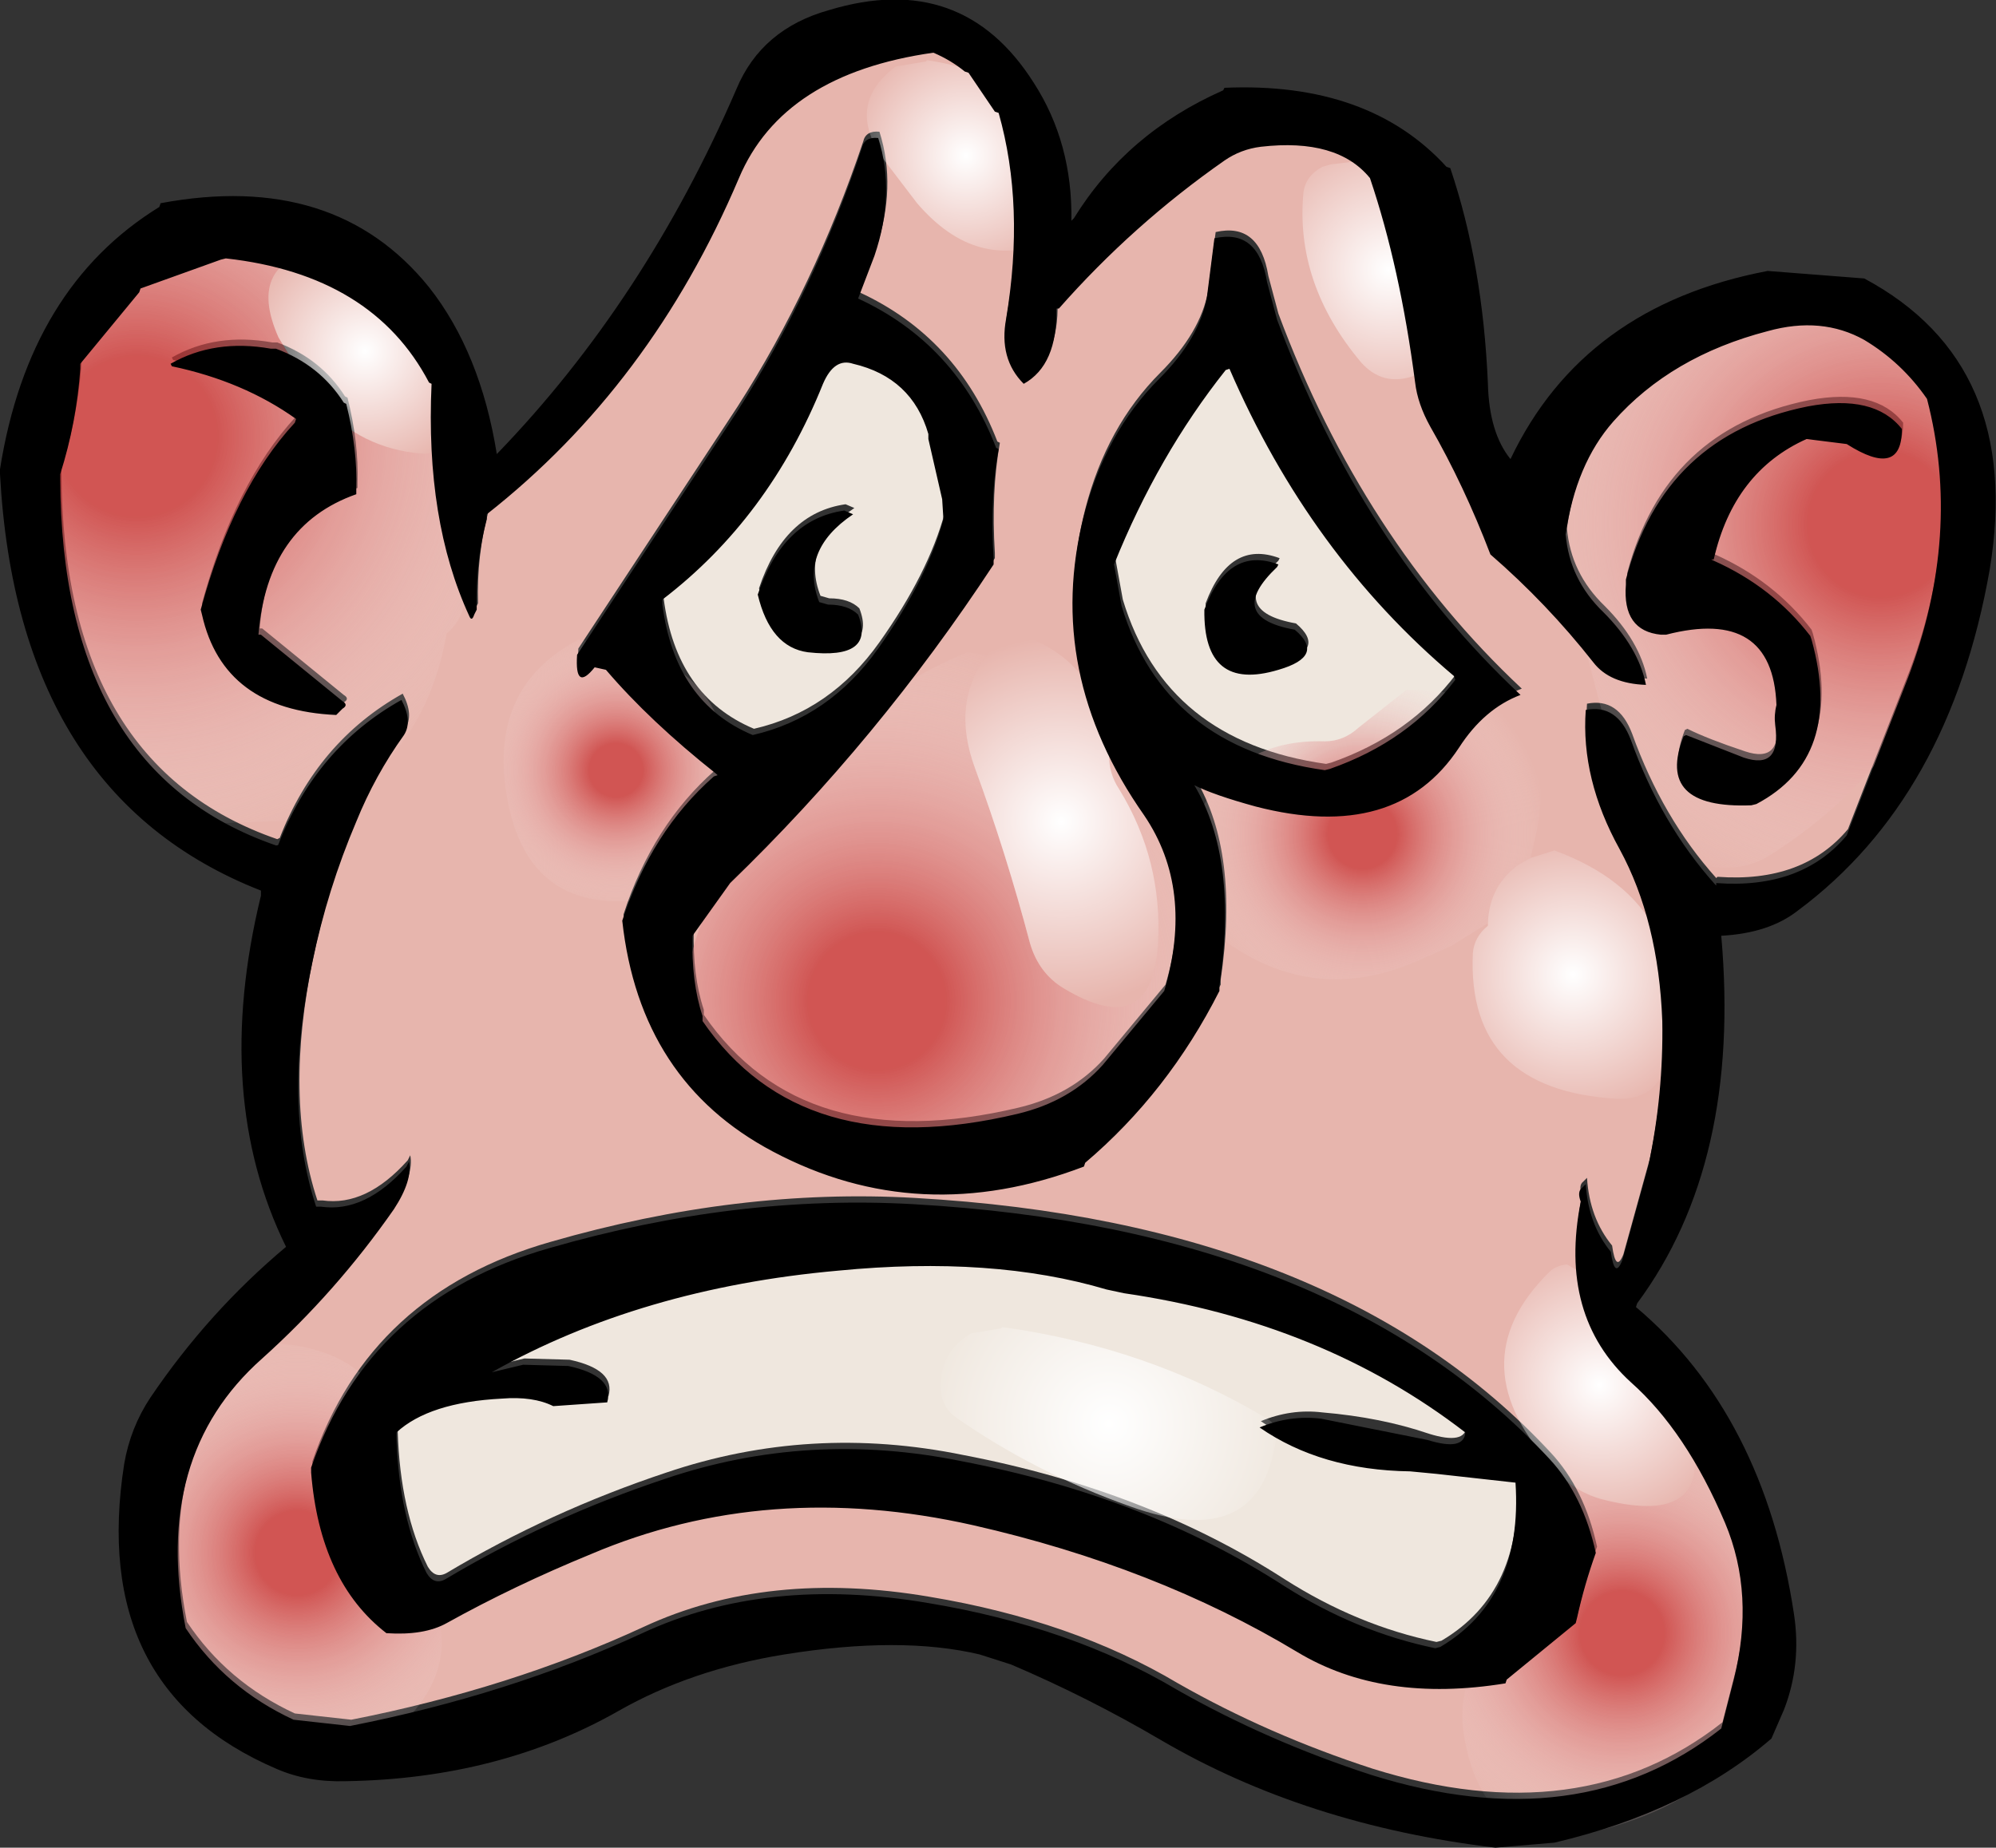 <?xml version="1.0" encoding="UTF-8" standalone="no"?>
<svg xmlns:xlink="http://www.w3.org/1999/xlink" height="73.65px" width="79.55px" xmlns="http://www.w3.org/2000/svg">
  <rect width="100%" height="100%" fill="#333333" stroke="none"/>
  <g transform="matrix(1.0, 0.0, 0.0, 1.0, 40.45, 35.4)">
    <path d="M14.2 -28.55 Q15.4 -25.0 16.0 -20.4 16.1 -19.55 16.6 -18.65 L19.0 -13.55 Q21.25 -11.6 23.1 -9.25 23.75 -8.4 25.2 -8.35 24.9 -9.85 23.5 -11.25 22.15 -12.55 22.0 -14.35 22.4 -17.15 23.9 -18.85 26.2 -21.45 30.05 -22.45 32.2 -23.05 33.9 -22.1 35.4 -21.2 36.4 -19.75 37.8 -14.35 35.65 -8.65 L33.2 -2.35 Q31.4 -0.2 28.0 -0.45 L27.95 -0.4 Q25.8 -2.8 24.6 -6.15 24.05 -7.6 22.8 -7.35 22.6 -4.6 24.15 -1.8 25.7 1.05 25.85 5.05 25.9 7.95 25.3 10.8 L24.25 14.6 Q23.95 15.35 23.8 14.25 22.9 13.15 22.8 11.55 L22.65 11.7 Q22.45 11.85 22.6 12.25 21.7 16.8 24.6 19.45 26.8 21.4 28.35 25.05 29.55 27.9 28.7 31.3 L28.2 33.25 Q22.55 37.7 14.25 35.1 10.1 33.75 6.5 31.7 2.3 29.2 -3.4 28.25 -9.85 27.15 -14.8 29.45 -20.1 31.9 -26.45 33.15 L-28.7 32.9 Q-31.4 31.65 -33.0 29.25 -34.35 22.4 -29.95 18.5 -27.0 15.85 -24.7 12.55 -23.95 11.4 -24.1 10.65 L-24.2 10.85 Q-25.85 12.7 -27.6 12.45 L-27.8 12.45 Q-29.15 8.35 -27.95 2.7 -27.35 -0.2 -26.2 -2.9 -25.45 -4.75 -24.3 -6.35 -23.95 -6.9 -24.4 -7.75 -27.8 -5.85 -29.3 -2.0 L-29.4 -1.95 Q-37.95 -4.9 -38.0 -16.55 L-38.0 -16.75 Q-37.35 -18.8 -37.2 -20.95 L-37.2 -21.15 Q-36.2 -22.75 -34.85 -24.0 L-34.8 -24.15 -31.6 -25.3 -31.4 -25.35 Q-25.55 -24.7 -23.3 -20.4 L-23.2 -20.35 Q-23.45 -14.9 -21.7 -11.1 -21.6 -10.85 -21.5 -11.15 L-21.4 -11.35 Q-21.45 -13.25 -21.0 -14.95 L-21.0 -15.15 Q-14.45 -20.3 -10.95 -28.55 -9.2 -32.7 -3.2 -33.55 L-1.95 -32.8 -1.8 -32.75 -0.75 -31.2 -0.6 -31.15 Q0.45 -27.45 -0.3 -22.95 -0.6 -21.35 0.4 -20.35 1.75 -21.1 1.7 -23.35 L1.8 -23.35 Q4.75 -26.7 8.4 -29.25 9.05 -29.7 9.85 -29.8 12.9 -30.15 14.2 -28.55 M7.7 -23.8 Q7.4 -22.15 5.8 -20.55 3.65 -18.4 2.8 -15.1 1.2 -8.85 5.2 -3.15 7.2 -0.2 6.0 3.85 L3.55 6.8 Q2.25 8.25 0.15 8.75 -8.45 10.8 -12.4 5.05 L-12.4 4.85 Q-12.85 3.5 -12.8 1.65 -12.2 0.45 -11.3 -0.45 -5.4 -6.15 -0.8 -13.15 L-0.8 -13.35 Q-0.95 -15.8 -0.6 -17.75 L-0.7 -17.8 Q-2.3 -21.95 -6.2 -23.75 L-5.55 -25.45 Q-4.7 -27.95 -5.4 -30.15 -5.95 -30.2 -6.05 -29.75 -8.0 -23.95 -11.05 -19.2 L-17.4 -9.55 Q-17.5 -8.05 -16.7 -9.05 -16.55 -9.3 -16.25 -8.95 -14.5 -6.9 -11.85 -4.8 L-11.95 -4.7 Q-14.45 -2.5 -15.6 1.05 -14.9 7.45 -9.6 10.25 -3.75 13.35 2.8 10.85 L2.85 10.7 Q6.15 7.9 8.2 3.85 L8.2 3.65 Q8.95 -1.4 7.2 -4.35 8.0 -3.95 9.65 -3.5 15.25 -2.05 17.75 -5.85 18.75 -7.4 20.2 -7.95 13.85 -13.9 10.5 -22.9 L10.1 -24.4 Q9.75 -26.55 8.0 -26.15 L7.7 -23.8 M31.6 -18.15 L33.2 -17.95 Q35.4 -16.55 35.4 -18.55 34.3 -19.95 31.65 -19.45 25.9 -18.3 24.4 -12.55 L24.4 -12.35 Q24.25 -10.5 25.8 -10.35 L26.0 -10.35 Q30.25 -11.45 30.4 -7.55 30.3 -7.15 30.35 -6.75 30.6 -4.95 29.1 -5.45 27.6 -5.95 26.8 -6.35 L26.7 -6.3 Q25.55 -3.4 29.4 -3.55 L29.6 -3.6 Q33.1 -5.45 31.8 -10.15 L31.75 -10.3 Q30.25 -12.25 27.9 -13.3 L27.9 -13.35 Q28.7 -16.85 31.6 -18.15 M-29.4 -21.75 L-29.6 -21.75 Q-31.85 -22.15 -33.6 -21.15 L-33.55 -21.05 Q-30.7 -20.45 -28.6 -18.95 L-28.65 -18.8 Q-31.1 -16.15 -32.4 -11.35 L-32.35 -11.15 Q-31.5 -7.35 -27.0 -7.15 L-26.75 -7.4 Q-26.5 -7.55 -26.75 -7.7 L-30.0 -10.35 -30.1 -10.35 Q-29.75 -14.7 -26.2 -15.95 L-26.2 -16.15 Q-26.15 -17.75 -26.6 -19.55 L-26.7 -19.6 Q-27.65 -21.1 -29.4 -21.75 M11.3 30.2 Q14.7 32.25 19.6 31.45 L19.65 31.3 22.4 29.05 22.45 28.85 Q22.75 27.5 23.2 26.25 22.7 23.95 21.35 22.5 12.8 13.3 -4.0 12.35 -11.05 11.95 -18.5 14.1 -25.7 16.15 -28.0 22.85 L-28.0 23.05 Q-27.65 27.4 -25.0 29.45 -23.5 29.55 -22.6 29.05 -19.9 27.55 -16.85 26.3 -9.8 23.3 -1.6 25.15 5.65 26.8 11.3 30.2" fill="#e7b5ad" fill-rule="evenodd" stroke="none"/>
    <path d="M10.5 -13.05 L10.55 -13.15 Q8.55 -13.9 7.6 -11.35 7.55 -8.05 10.55 -8.95 12.45 -9.5 11.2 -10.55 8.4 -11.05 10.5 -13.05 M8.45 -20.9 L8.6 -20.95 Q11.8 -13.55 17.55 -8.7 L17.6 -8.55 Q15.75 -6.1 12.6 -5.0 L12.4 -4.95 Q6.0 -5.85 4.3 -11.5 L4.0 -13.15 Q5.75 -17.5 8.45 -20.9 M4.4 15.9 Q12.3 17.05 18.0 21.45 17.95 22.2 16.5 21.75 14.6 21.1 12.25 20.9 11.0 20.75 9.8 21.25 12.25 22.95 15.8 23.0 L16.85 23.1 20.0 23.45 Q20.3 28.05 17.0 30.0 L16.8 30.05 Q13.65 29.4 10.75 27.55 5.25 24.0 -2.05 22.6 -8.15 21.35 -13.9 23.3 -18.55 24.85 -22.65 27.3 -23.1 27.55 -23.4 27.05 -24.5 24.85 -24.6 21.65 L-24.6 21.45 Q-23.3 20.25 -20.4 20.1 -19.15 20.0 -18.35 20.4 L-16.2 20.25 Q-15.9 19.2 -17.75 18.8 L-19.55 18.75 -20.8 19.05 Q-14.85 15.7 -7.0 15.0 -0.85 14.4 3.7 15.75 L4.4 15.9 M-6.4 -21.15 Q-4.05 -20.6 -3.4 -18.35 L-3.4 -18.15 -2.85 -15.75 -2.8 -14.95 Q-3.45 -12.55 -5.4 -9.8 -7.35 -7.05 -10.4 -6.35 -13.5 -7.65 -14.0 -11.55 L-14.0 -11.75 Q-9.75 -15.0 -7.6 -20.35 -7.15 -21.4 -6.4 -21.15 M-6.4 -15.15 L-6.75 -15.3 Q-9.2 -14.95 -10.2 -11.95 -9.7 -9.85 -8.2 -9.65 -5.5 -9.35 -6.2 -11.15 -6.6 -11.55 -7.4 -11.55 L-7.75 -11.65 Q-8.55 -13.7 -6.4 -15.15" fill="#efe7de" fill-rule="evenodd" stroke="none"/>
    <path d="M18.85 1.4 L17.4 2.3 16.05 2.9 Q12.3 4.55 8.95 2.5 5.4 0.3 7.55 -3.35 9.1 -5.95 12.35 -5.85 13.1 -5.85 13.7 -6.4 L15.6 -7.9 Q22.15 -7.9 20.7 -1.85 L20.55 -1.2 20.1 -0.95 Q18.9 -0.1 18.85 1.4" fill="url(#gradient0)" fill-rule="evenodd" stroke="none"/>
    <path d="M-11.6 -2.3 Q-12.0 -0.05 -14.2 0.35 -19.25 1.35 -20.2 -3.4 -21.1 -7.95 -17.4 -9.9 -10.3 -9.35 -11.6 -2.3" fill="url(#gradient1)" fill-rule="evenodd" stroke="none"/>
    <path d="M-30.4 18.1 Q-23.95 18.1 -24.8 24.25 L-25.15 25.75 Q-20.4 30.45 -25.45 34.2 -26.7 35.1 -28.45 34.85 -29.7 34.7 -30.65 33.75 -37.7 26.45 -31.15 18.95 L-30.4 18.1" fill="url(#gradient2)" fill-rule="evenodd" stroke="none"/>
    <path d="M27.05 22.25 Q30.5 23.65 30.6 28.5 30.75 35.2 24.2 37.3 19.05 39.0 18.0 34.3 17.25 31.15 19.9 29.5 L21.0 28.85 Q20.95 26.4 21.85 24.15 L22.05 23.7 Q22.65 24.15 23.35 24.35 27.55 25.45 27.05 22.25" fill="url(#gradient3)" fill-rule="evenodd" stroke="none"/>
    <path d="M3.3 -7.35 Q5.5 -5.45 6.35 -1.8 8.05 5.5 1.9 9.3 -1.9 11.65 -6.75 10.35 -15.85 7.9 -11.9 0.05 L-10.6 -2.15 Q-7.2 -7.2 -1.9 -9.4 L-1.1 -9.3 Q-2.55 -7.4 -1.6 -4.8 -0.35 -1.4 0.6 2.2 0.95 3.4 1.95 4.0 5.45 6.1 5.7 2.25 5.9 -1.1 4.15 -3.95 3.75 -4.55 3.75 -5.3 L3.3 -7.35" fill="url(#gradient4)" fill-rule="evenodd" stroke="none"/>
    <path d="M37.5 -17.75 Q38.9 -6.95 30.15 -1.35 28.8 -0.45 26.85 -1.05 24.9 -1.7 24.35 -3.65 22.7 -9.3 21.45 -14.95 20.95 -17.25 21.8 -19.35 22.75 -21.6 24.6 -22.4 L27.35 -22.15 28.1 -22.0 Q31.65 -23.45 35.0 -21.5 37.2 -20.25 37.5 -17.75" fill="url(#gradient5)" fill-rule="evenodd" stroke="none"/>
    <path d="M-22.1 -19.35 L-22.05 -19.15 Q-20.95 -15.1 -21.95 -11.3 -22.1 -10.6 -22.65 -10.15 -23.6 -4.7 -28.55 -2.7 L-32.65 -2.55 Q-34.15 -3.0 -35.15 -4.15 -39.05 -8.9 -38.35 -15.3 -38.05 -18.3 -37.25 -21.15 -36.3 -24.45 -33.4 -25.9 -29.35 -26.75 -26.55 -25.2 L-27.5 -25.5 Q-30.7 -25.0 -29.35 -21.95 L-27.9 -19.55 Q-26.3 -17.65 -23.95 -17.35 -22.15 -17.1 -22.1 -18.9 L-22.1 -19.35" fill="url(#gradient6)" fill-rule="evenodd" stroke="none"/>
    <path d="M-1.1 -9.3 L-0.75 -9.75 -0.4 -9.85 0.5 -10.0 Q2.55 -9.2 3.3 -7.35 L3.75 -5.3 Q3.75 -4.55 4.15 -3.95 5.9 -1.1 5.7 2.25 5.45 6.1 1.95 4.0 0.95 3.4 0.6 2.2 -0.35 -1.4 -1.6 -4.8 -2.55 -7.4 -1.1 -9.3" fill="url(#gradient7)" fill-rule="evenodd" stroke="none"/>
    <path d="M16.85 -26.5 L17.0 -26.15 Q20.25 -21.85 15.85 -20.4 14.65 -20.0 13.8 -20.95 11.15 -24.1 11.5 -27.75 11.6 -28.4 12.25 -28.75 L12.6 -28.85 13.45 -28.95 13.5 -29.0 Q16.25 -29.0 16.85 -26.5" fill="url(#gradient8)" fill-rule="evenodd" stroke="none"/>
    <path d="M1.5 -25.85 Q-1.5 -24.5 -3.9 -27.3 L-5.35 -29.2 Q-6.7 -31.3 -4.75 -32.75 L-3.55 -32.95 -3.5 -33.0 Q2.5 -32.1 1.95 -26.4 1.9 -26.0 1.5 -25.85" fill="url(#gradient9)" fill-rule="evenodd" stroke="none"/>
    <path d="M20.55 -1.2 L21.5 -1.5 Q27.35 0.65 25.95 6.95 25.6 8.45 24.0 8.4 18.0 8.05 18.25 2.6 18.3 1.95 18.85 1.5 L18.85 1.4 Q18.9 -0.1 20.1 -0.95 L20.55 -1.2" fill="url(#gradient10)" fill-rule="evenodd" stroke="none"/>
    <path d="M22.05 23.7 L21.6 23.25 Q17.55 19.0 21.3 15.3 21.55 15.05 22.0 15.0 24.65 16.45 26.15 19.55 L26.85 21.3 27.05 22.25 Q27.55 25.45 23.35 24.35 22.65 24.15 22.05 23.7" fill="url(#gradient11)" fill-rule="evenodd" stroke="none"/>
    <path d="M-2.95 19.6 Q-2.85 18.4 -1.75 17.75 L-0.55 17.55 -0.5 17.5 Q5.3 18.3 10.05 21.15 10.5 21.4 10.4 22.0 9.75 26.5 4.6 24.65 0.8 23.3 -2.35 21.1 -3.05 20.6 -2.95 19.6" fill="url(#gradient12)" fill-rule="evenodd" stroke="none"/>
    <path d="M-22.1 -19.35 L-22.1 -18.9 Q-22.15 -17.1 -23.95 -17.35 -26.3 -17.65 -27.9 -19.55 L-29.35 -21.95 Q-30.7 -25.0 -27.5 -25.5 L-26.55 -25.2 Q-22.2 -23.75 -22.1 -19.35" fill="url(#gradient13)" fill-rule="evenodd" stroke="none"/>
    <path d="M8.35 -31.9 Q14.1 -32.15 17.2 -28.75 L17.35 -28.7 Q18.65 -24.85 18.85 -20.1 18.9 -18.15 19.75 -17.1 22.65 -23.2 30.0 -24.6 L33.85 -24.3 Q40.2 -20.9 38.85 -12.7 37.25 -3.6 31.2 0.9 30.05 1.8 28.15 1.9 28.95 10.95 24.8 16.55 L24.75 16.7 Q29.85 21.0 31.05 28.95 31.35 30.95 30.65 32.75 L30.15 33.9 Q26.8 36.8 21.5 38.05 L19.15 38.25 Q11.6 37.35 5.8 33.95 2.9 32.25 -0.15 30.95 L-1.4 30.55 Q-4.55 29.8 -9.2 30.55 -12.9 31.15 -15.8 32.8 -20.55 35.5 -26.65 35.6 -28.2 35.65 -29.45 35.1 -36.9 31.9 -35.5 22.95 -35.25 21.5 -34.45 20.3 -32.15 16.9 -29.05 14.3 -32.0 8.3 -30.05 0.3 L-30.05 0.1 Q-39.75 -3.7 -40.45 -16.5 L-40.45 -16.7 Q-39.3 -23.95 -34.1 -27.15 L-34.05 -27.3 Q-27.1 -28.6 -23.35 -23.95 -21.3 -21.35 -20.65 -17.3 -14.75 -23.4 -11.1 -31.85 -10.1 -34.25 -7.4 -35.0 -2.1 -36.6 0.75 -32.1 2.3 -29.7 2.25 -26.6 L2.35 -26.7 Q4.45 -30.1 8.3 -31.8 L8.35 -31.9 M9.8 -29.55 Q9.0 -29.45 8.35 -29.0 4.7 -26.45 1.75 -23.1 L1.65 -23.1 Q1.7 -20.85 0.35 -20.1 -0.65 -21.1 -0.35 -22.7 0.4 -27.2 -0.65 -30.9 L-0.8 -30.95 -1.85 -32.5 -2.0 -32.55 Q-2.55 -33.0 -3.25 -33.3 -9.25 -32.45 -11.0 -28.3 -14.5 -20.05 -21.05 -14.9 L-21.05 -14.7 Q-21.5 -13.0 -21.45 -11.1 L-21.55 -10.9 Q-21.65 -10.6 -21.75 -10.85 -23.5 -14.65 -23.25 -20.1 L-23.35 -20.15 Q-25.6 -24.45 -31.45 -25.1 L-31.65 -25.05 -34.85 -23.9 -34.9 -23.75 -37.25 -20.9 -37.25 -20.7 Q-37.4 -18.55 -38.05 -16.5 L-38.05 -16.3 Q-38.0 -4.65 -29.45 -1.7 -29.35 -1.7 -29.35 -1.75 -27.85 -5.6 -24.45 -7.5 -24.0 -6.65 -24.35 -6.1 -25.5 -4.5 -26.25 -2.65 -27.4 0.05 -28.0 2.95 -29.2 8.6 -27.85 12.7 L-27.65 12.7 Q-25.9 12.95 -24.25 11.1 L-24.15 10.9 Q-24.0 11.65 -24.75 12.8 -27.05 16.1 -30.0 18.75 -34.4 22.65 -33.05 29.5 -31.45 31.9 -28.75 33.15 L-26.5 33.4 Q-20.15 32.15 -14.85 29.7 -9.9 27.4 -3.45 28.5 2.25 29.45 6.45 31.95 10.05 34.0 14.2 35.35 22.5 37.95 28.15 33.5 L28.65 31.55 Q29.5 28.15 28.3 25.3 26.75 21.65 24.55 19.7 21.65 17.05 22.55 12.5 22.4 12.1 22.6 11.95 L22.75 11.8 Q22.85 13.4 23.75 14.5 23.9 15.6 24.2 14.85 L25.25 11.05 Q25.85 8.2 25.8 5.3 25.65 1.3 24.1 -1.55 22.55 -4.35 22.75 -7.1 24.0 -7.35 24.55 -5.9 25.75 -2.55 27.9 -0.15 L27.95 -0.1 27.95 -0.2 Q31.35 0.05 33.15 -2.1 L35.6 -8.4 Q37.75 -14.1 36.35 -19.5 35.35 -20.95 33.85 -21.85 32.15 -22.8 30.0 -22.2 26.15 -21.2 23.85 -18.6 22.35 -16.9 21.95 -14.1 22.1 -12.3 23.45 -11.0 24.85 -9.6 25.15 -8.1 23.7 -8.15 23.05 -9.0 21.2 -11.35 18.95 -13.3 17.9 -16.05 16.55 -18.4 16.05 -19.3 15.95 -20.15 15.35 -24.75 14.15 -28.3 12.85 -29.9 9.8 -29.55 M10.45 -12.8 Q8.35 -10.8 11.15 -10.3 12.4 -9.25 10.5 -8.7 7.5 -7.8 7.55 -11.1 8.5 -13.65 10.5 -12.9 L10.45 -12.8 M7.65 -23.55 L7.95 -25.9 Q9.7 -26.3 10.05 -24.15 L10.45 -22.65 Q13.8 -13.65 20.15 -7.7 18.7 -7.15 17.7 -5.6 15.2 -1.8 9.6 -3.25 7.95 -3.7 7.15 -4.1 8.9 -1.15 8.15 3.9 L8.15 4.1 Q6.1 8.15 2.8 10.95 L2.75 11.1 Q-3.8 13.6 -9.65 10.5 -14.95 7.7 -15.65 1.3 -14.5 -2.25 -12.0 -4.45 L-11.85 -4.5 -11.9 -4.55 Q-14.55 -6.65 -16.3 -8.7 L-16.75 -8.8 Q-17.55 -7.8 -17.45 -9.3 L-11.1 -18.95 Q-8.05 -23.7 -6.1 -29.5 -6.0 -29.95 -5.45 -29.9 -4.75 -27.7 -5.6 -25.2 L-6.25 -23.5 Q-2.35 -21.7 -0.75 -17.55 L-0.65 -17.5 Q-1.0 -15.55 -0.85 -13.1 L-0.85 -12.9 Q-5.45 -5.9 -11.35 -0.2 L-12.85 1.9 Q-12.9 3.75 -12.45 5.1 L-12.45 5.3 Q-8.5 11.05 0.1 9.0 2.2 8.5 3.5 7.05 L5.95 4.1 Q7.15 0.05 5.15 -2.9 1.15 -8.6 2.75 -14.85 3.6 -18.15 5.75 -20.3 7.35 -21.9 7.65 -23.55 M8.55 -20.7 L8.4 -20.65 Q5.7 -17.25 3.95 -12.9 L4.25 -11.25 Q5.95 -5.6 12.35 -4.7 L12.55 -4.75 Q15.7 -5.85 17.55 -8.3 L17.5 -8.45 Q11.75 -13.3 8.55 -20.7 M31.55 -17.9 Q28.65 -16.6 27.85 -13.1 L27.75 -13.1 27.85 -13.05 Q30.2 -12.0 31.7 -10.05 L31.75 -9.9 Q33.05 -5.2 29.55 -3.35 L29.35 -3.3 Q25.5 -3.15 26.65 -6.05 L26.75 -6.1 29.05 -5.2 Q30.55 -4.7 30.3 -6.5 30.25 -6.9 30.35 -7.3 30.2 -11.2 25.95 -10.1 L25.75 -10.1 Q24.2 -10.25 24.35 -12.1 L24.35 -12.3 Q25.85 -18.05 31.6 -19.2 34.25 -19.7 35.35 -18.3 35.35 -16.3 33.15 -17.7 L31.55 -17.9 M4.35 16.15 L3.65 16.0 Q-0.9 14.65 -7.05 15.25 -14.9 15.95 -20.85 19.3 L-19.6 19.0 -17.8 19.05 Q-15.95 19.45 -16.25 20.5 L-18.4 20.65 Q-19.2 20.25 -20.45 20.35 -23.35 20.5 -24.65 21.7 L-24.65 21.9 Q-24.55 25.1 -23.45 27.3 -23.15 27.8 -22.7 27.55 -18.6 25.1 -13.95 23.55 -8.2 21.6 -2.1 22.85 5.2 24.25 10.7 27.8 13.6 29.65 16.75 30.3 L16.95 30.25 Q20.25 28.3 19.95 23.7 L16.8 23.35 15.75 23.25 Q12.2 23.2 9.75 21.5 10.95 21.0 12.2 21.15 L16.45 22.0 Q17.9 22.45 17.95 21.7 12.25 17.3 4.35 16.15 M11.25 30.45 Q5.6 27.05 -1.65 25.4 -9.85 23.55 -16.9 26.55 -19.95 27.8 -22.65 29.3 -23.55 29.8 -25.05 29.7 -27.7 27.65 -28.05 23.3 L-28.05 23.1 Q-25.75 16.4 -18.55 14.35 -11.1 12.2 -4.05 12.6 12.75 13.55 21.3 22.75 22.65 24.2 23.15 26.5 22.7 27.75 22.4 29.1 L22.35 29.3 19.6 31.55 19.55 31.7 Q14.65 32.5 11.25 30.45 M-29.45 -21.5 Q-27.7 -20.85 -26.75 -19.35 L-26.65 -19.3 Q-26.2 -17.5 -26.25 -15.9 L-26.25 -15.7 Q-29.8 -14.45 -30.15 -10.1 L-30.05 -10.1 -26.8 -7.45 Q-26.55 -7.3 -26.8 -7.15 L-27.05 -6.9 Q-31.55 -7.1 -32.4 -10.9 L-32.45 -11.1 Q-31.15 -15.9 -28.7 -18.55 L-28.65 -18.7 Q-30.75 -20.2 -33.6 -20.8 L-33.65 -20.9 Q-31.9 -21.9 -29.65 -21.5 L-29.45 -21.5 M-6.45 -20.9 Q-7.2 -21.15 -7.65 -20.1 -9.8 -14.75 -14.05 -11.5 L-14.05 -11.3 Q-13.55 -7.4 -10.45 -6.1 -7.4 -6.8 -5.45 -9.55 -3.5 -12.3 -2.85 -14.7 L-2.9 -15.5 -3.45 -17.9 -3.45 -18.1 Q-4.1 -20.35 -6.45 -20.9 M-6.45 -14.9 Q-8.6 -13.45 -7.8 -11.4 L-7.45 -11.3 Q-6.65 -11.3 -6.25 -10.9 -5.55 -9.1 -8.25 -9.4 -9.75 -9.6 -10.25 -11.7 -9.25 -14.7 -6.8 -15.05 L-6.45 -14.9" fill="#000000" fill-rule="evenodd" stroke="none"/>
  </g>
  <defs>
    <radialGradient cx="0" cy="0" gradientTransform="matrix(0.009, 0.0, 0.0, 0.009, 13.85, -2.15)" gradientUnits="userSpaceOnUse" id="gradient0" r="819.2" spreadMethod="pad">
      <stop offset="0.184" stop-color="#c83131" stop-opacity="0.729"/>
      <stop offset="1.0" stop-color="#ffffff" stop-opacity="0.0"/>
    </radialGradient>
    <radialGradient cx="0" cy="0" gradientTransform="matrix(0.007, 0.0, 0.0, 0.007, -15.9, -4.7)" gradientUnits="userSpaceOnUse" id="gradient1" r="819.2" spreadMethod="pad">
      <stop offset="0.184" stop-color="#c83131" stop-opacity="0.729"/>
      <stop offset="1.0" stop-color="#ffffff" stop-opacity="0.0"/>
    </radialGradient>
    <radialGradient cx="0" cy="0" gradientTransform="matrix(0.011, 0.0, 0.0, 0.011, -28.6, 26.5)" gradientUnits="userSpaceOnUse" id="gradient2" r="819.2" spreadMethod="pad">
      <stop offset="0.184" stop-color="#c83131" stop-opacity="0.729"/>
      <stop offset="1.0" stop-color="#ffffff" stop-opacity="0.0"/>
    </radialGradient>
    <radialGradient cx="0" cy="0" gradientTransform="matrix(0.011, 0.0, 0.0, 0.011, 24.2, 29.7)" gradientUnits="userSpaceOnUse" id="gradient3" r="819.2" spreadMethod="pad">
      <stop offset="0.184" stop-color="#c83131" stop-opacity="0.729"/>
      <stop offset="1.0" stop-color="#ffffff" stop-opacity="0.0"/>
    </radialGradient>
    <radialGradient cx="0" cy="0" gradientTransform="matrix(0.018, 0.0, 0.0, 0.018, -5.5, 4.5)" gradientUnits="userSpaceOnUse" id="gradient4" r="819.2" spreadMethod="pad">
      <stop offset="0.184" stop-color="#c83131" stop-opacity="0.729"/>
      <stop offset="1.0" stop-color="#ffffff" stop-opacity="0.0"/>
    </radialGradient>
    <radialGradient cx="0" cy="0" gradientTransform="matrix(0.019, 0.0, 0.0, 0.019, 34.5, -14.5)" gradientUnits="userSpaceOnUse" id="gradient5" r="819.2" spreadMethod="pad">
      <stop offset="0.184" stop-color="#c83131" stop-opacity="0.729"/>
      <stop offset="1.0" stop-color="#ffffff" stop-opacity="0.0"/>
    </radialGradient>
    <radialGradient cx="0" cy="0" gradientTransform="matrix(0.021, 0.0, 0.0, 0.021, -35.0, -18.0)" gradientUnits="userSpaceOnUse" id="gradient6" r="819.2" spreadMethod="pad">
      <stop offset="0.184" stop-color="#c83131" stop-opacity="0.729"/>
      <stop offset="1.0" stop-color="#ffffff" stop-opacity="0.0"/>
    </radialGradient>
    <radialGradient cx="0" cy="0" gradientTransform="matrix(0.009, 0.0, 0.0, 0.009, 1.85, -2.65)" gradientUnits="userSpaceOnUse" id="gradient7" r="819.2" spreadMethod="pad">
      <stop offset="0.0" stop-color="#ffffff"/>
      <stop offset="1.0" stop-color="#ffffff" stop-opacity="0.0"/>
    </radialGradient>
    <radialGradient cx="0" cy="0" gradientTransform="matrix(0.007, 0.0, 0.0, 0.007, 14.9, -24.65)" gradientUnits="userSpaceOnUse" id="gradient8" r="819.2" spreadMethod="pad">
      <stop offset="0.0" stop-color="#ffffff"/>
      <stop offset="1.0" stop-color="#ffffff" stop-opacity="0.0"/>
    </radialGradient>
    <radialGradient cx="0" cy="0" gradientTransform="matrix(0.006, 0.0, 0.0, 0.006, -1.95, -29.2)" gradientUnits="userSpaceOnUse" id="gradient9" r="819.2" spreadMethod="pad">
      <stop offset="0.0" stop-color="#ffffff"/>
      <stop offset="1.0" stop-color="#ffffff" stop-opacity="0.0"/>
    </radialGradient>
    <radialGradient cx="0" cy="0" gradientTransform="matrix(0.007, 0.0, 0.0, 0.007, 22.25, 3.45)" gradientUnits="userSpaceOnUse" id="gradient10" r="819.2" spreadMethod="pad">
      <stop offset="0.0" stop-color="#ffffff"/>
      <stop offset="1.0" stop-color="#ffffff" stop-opacity="0.0"/>
    </radialGradient>
    <radialGradient cx="0" cy="0" gradientTransform="matrix(0.007, 0.0, 0.0, 0.007, 23.3, 19.8)" gradientUnits="userSpaceOnUse" id="gradient11" r="819.2" spreadMethod="pad">
      <stop offset="0.0" stop-color="#ffffff"/>
      <stop offset="1.0" stop-color="#ffffff" stop-opacity="0.0"/>
    </radialGradient>
    <radialGradient cx="0" cy="0" gradientTransform="matrix(0.009, 0.0, 0.0, 0.009, 3.75, 21.35)" gradientUnits="userSpaceOnUse" id="gradient12" r="819.2" spreadMethod="pad">
      <stop offset="0.0" stop-color="#ffffff"/>
      <stop offset="1.0" stop-color="#ffffff" stop-opacity="0.0"/>
    </radialGradient>
    <radialGradient cx="0" cy="0" gradientTransform="matrix(0.006, 0.0, 0.0, 0.006, -25.9, -21.4)" gradientUnits="userSpaceOnUse" id="gradient13" r="819.2" spreadMethod="pad">
      <stop offset="0.0" stop-color="#ffffff"/>
      <stop offset="1.0" stop-color="#ffffff" stop-opacity="0.0"/>
    </radialGradient>
  </defs>
</svg>
